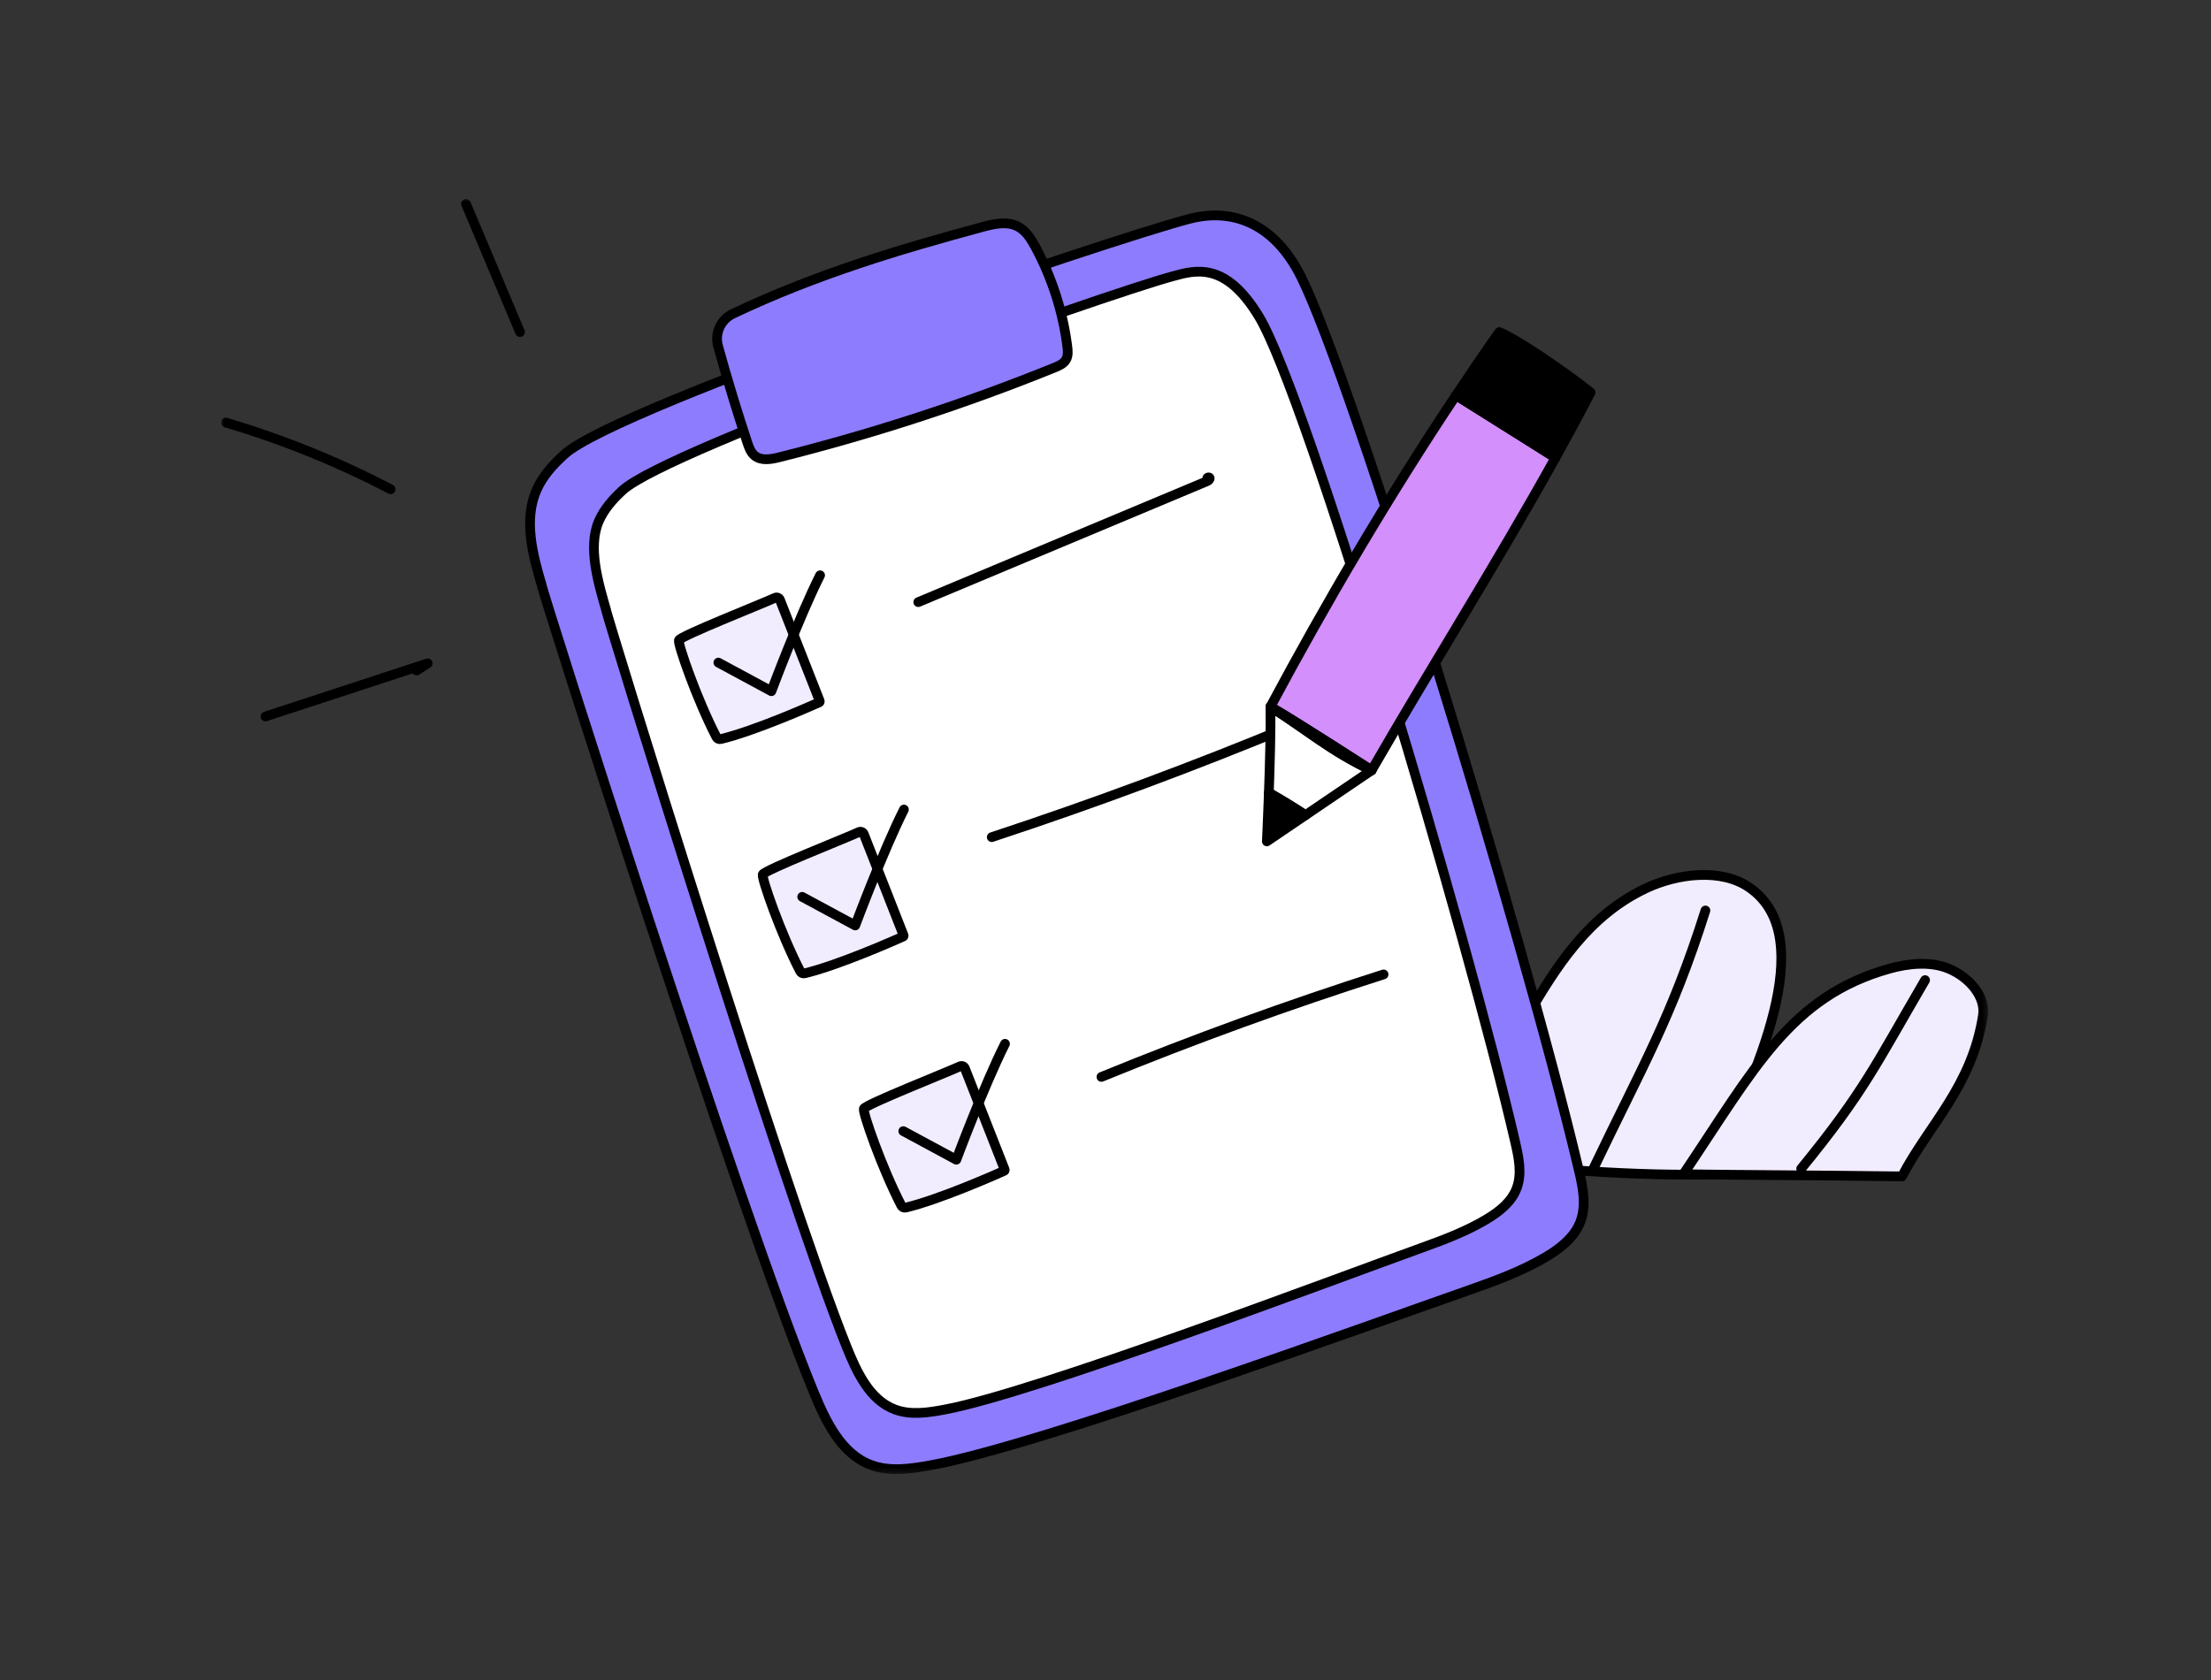 <svg width="400" height="304" viewBox="0 0 400 304" fill="none" xmlns="http://www.w3.org/2000/svg">
<rect x="0" y="0" width="400" height="304" fill="#333333" stroke="none"/>
<g clip-path="url(#clip0_6444_16389)">
<mask id="mask0_6444_16389" style="mask-type:luminance" maskUnits="userSpaceOnUse" x="39" y="35" width="321" height="232">
<path d="M359.682 35.999L39.992 35.999L39.992 266.728L359.682 266.728L359.682 35.999Z" fill="white"/>
</mask>
<g mask="url(#mask0_6444_16389)">
<path d="M261.943 210.078C269.401 197.345 268.749 196.777 276.208 184.044C281.429 175.13 287.228 165.694 297.816 160.721C303.529 158.038 311.408 157.098 316.459 160.583C328.246 168.713 320.216 190.225 308.914 212.539C291.104 212.767 277.879 211.052 261.943 210.08L261.943 210.078Z" fill="#F2ECFF" stroke="black" stroke-width="1.759" stroke-linecap="round" stroke-linejoin="round"/>
<path d="M308.535 164.755C302.372 184.219 297.22 192.739 288.264 211.476" stroke="black" stroke-width="1.759" stroke-linecap="round" stroke-linejoin="round"/>
<path d="M304.537 212.485C317.373 193.424 323.83 180.383 341.721 175.308C345.228 174.314 349.274 173.905 352.584 175.298C356.328 176.874 359.267 180.38 358.745 183.742C356.744 196.633 348.898 203.624 344.099 212.869C328.044 212.661 316.679 212.642 304.537 212.485Z" fill="#F2ECFF" stroke="black" stroke-width="1.759" stroke-linecap="round" stroke-linejoin="round"/>
<path d="M348.273 177.355C339.402 192.532 337.304 197.465 325.857 211.476" stroke="black" stroke-width="1.759" stroke-linecap="round" stroke-linejoin="round"/>
<path d="M98.036 106.003C96.351 100.32 94.693 94.06 97.084 88.638C98.198 86.113 100.106 84.021 102.157 82.173C111.845 73.443 199.966 43.616 215.092 39.622C223.041 37.523 230.636 40.463 235.452 50.228C244.942 69.472 275.155 167.681 285.58 211.518C286.331 214.673 287.061 218.06 285.902 221.089C284.802 223.963 282.192 225.97 279.537 227.526C275.3 230.01 270.67 231.733 266.034 233.355C247.281 239.918 188.007 261.556 168.461 265.122C164.86 265.778 161.05 266.368 157.616 265.102C152.194 263.103 149.413 257.231 147.209 251.889C133.776 219.317 97.563 105.3 98.035 106.001L98.036 106.003Z" fill="#8E7CFF" stroke="black" stroke-width="1.759" stroke-linecap="round" stroke-linejoin="round"/>
<path d="M109.651 110.372C108.239 105.466 106.3 99.009 108.327 94.32C109.272 92.136 110.887 90.325 112.621 88.726C120.815 81.165 199.386 53.469 212.161 49.99C216.208 48.888 221.684 47.225 227.772 57.303C236.466 71.696 265.545 169.425 274.138 206.743C274.765 209.468 275.376 212.393 274.391 215.012C273.458 217.498 271.25 219.237 269.007 220.587C265.427 222.74 261.514 224.239 257.6 225.649C241.758 231.356 187.552 251.919 171.046 255.037C168.005 255.612 164.79 256.129 161.892 255.041C157.319 253.323 154.983 248.256 153.133 243.643C141.855 215.523 109.253 109.766 109.651 110.372Z" fill="white" stroke="black" stroke-width="1.759" stroke-linecap="round" stroke-linejoin="round"/>
<path d="M84.297 36.879C87.558 44.616 90.819 52.351 94.08 60.088" stroke="black" stroke-width="1.759" stroke-linecap="round" stroke-linejoin="round"/>
<path d="M40.875 76.467C51.164 79.518 61.157 83.566 70.671 88.533" stroke="black" stroke-width="1.759" stroke-linecap="round" stroke-linejoin="round"/>
<path d="M48.022 129.65C57.808 126.444 67.594 123.239 77.38 120.033C76.715 120.466 76.049 120.899 75.384 121.332" stroke="black" stroke-width="1.759" stroke-linecap="round" stroke-linejoin="round"/>
<path d="M132.614 56.767C130.418 57.81 129.265 60.251 129.9 62.597C131.451 68.316 133.683 75.541 135.21 80.107C135.495 80.961 135.815 81.857 136.504 82.435C137.693 83.433 139.464 83.121 140.971 82.743C157.925 78.501 174.582 73.074 190.781 66.516C191.58 66.192 192.434 65.818 192.862 65.071C193.263 64.37 193.192 63.505 193.091 62.704C192.296 56.399 190.319 50.244 187.294 44.655C186.512 43.209 185.586 41.73 184.125 40.976C182.212 39.989 179.903 40.489 177.825 41.048C162.858 45.082 147.667 49.613 132.613 56.766L132.614 56.767Z" fill="#8E7CFF" stroke="black" stroke-width="1.759" stroke-linecap="round" stroke-linejoin="round"/>
<path d="M166.127 108.955C183.525 101.667 200.922 94.38 218.32 87.093C218.579 86.984 218.886 86.795 218.845 86.517C218.804 86.239 218.234 86.454 218.467 86.612" stroke="black" stroke-width="1.759" stroke-linecap="round" stroke-linejoin="round"/>
<path d="M179.424 151.483C197.88 145.402 216.108 138.626 234.055 131.171" stroke="black" stroke-width="1.759" stroke-linecap="round" stroke-linejoin="round"/>
<path d="M229.553 143.449C231.805 144.732 234.017 146.084 236.184 147.506L248.139 139.395C240.784 135.886 236.818 132.346 229.84 127.883C229.913 131.948 229.739 138.265 229.553 143.449Z" fill="white" stroke="black" stroke-width="1.759" stroke-linecap="round" stroke-linejoin="round"/>
<path d="M281.409 82.813C283.604 78.851 285.75 74.904 287.752 71.004C284.678 68.505 275.155 61.712 271.241 60.089C268.602 63.829 266.003 67.658 263.426 71.523C266.218 73.273 269.76 75.503 273.306 77.734L281.409 82.813Z" fill="black" stroke="black" stroke-width="1.759" stroke-linecap="round" stroke-linejoin="round"/>
<path d="M263.412 71.534C251.306 89.686 239.923 109.023 229.84 127.884C235.174 131.004 248.139 139.397 248.139 139.397C258.58 121.277 270.88 101.801 281.396 82.825C278.955 81.291 276.131 79.515 273.301 77.734L263.412 71.534Z" fill="#D38FFC" stroke="black" stroke-width="1.759" stroke-linecap="round" stroke-linejoin="round"/>
<path d="M248.139 139.396C248.139 139.396 235.174 131.004 229.84 127.883C236.818 132.346 240.784 135.886 248.139 139.396Z" fill="#D38FFC" stroke="black" stroke-width="1.759" stroke-linecap="round" stroke-linejoin="round"/>
<path d="M273.305 77.733C276.134 79.515 278.959 81.292 281.4 82.825C281.403 82.82 281.405 82.817 281.407 82.812L273.305 77.733Z" fill="#D38FFC" stroke="black" stroke-width="1.759" stroke-linecap="round" stroke-linejoin="round"/>
<path d="M263.424 71.522C263.424 71.522 263.418 71.53 263.416 71.535L273.304 77.733C269.759 75.502 266.216 73.272 263.424 71.522Z" fill="#D38FFC" stroke="black" stroke-width="1.759" stroke-linecap="round" stroke-linejoin="round"/>
<path d="M229.189 152.253L236.184 147.507C234.018 146.084 231.805 144.732 229.553 143.45C229.377 148.359 229.189 152.253 229.189 152.253Z" fill="black" stroke="black" stroke-width="1.759" stroke-linecap="round" stroke-linejoin="round"/>
<path d="M199.266 194.869C216.024 188.013 233.056 181.824 250.306 176.321" stroke="black" stroke-width="1.759" stroke-linecap="round" stroke-linejoin="round"/>
<path d="M174.558 193.307C174.422 192.959 174.023 192.798 173.684 192.952C171.014 194.173 156.591 199.857 156.28 200.628C156.028 201.255 159.531 211.323 163.062 218.15C163.21 218.439 163.529 218.596 163.845 218.521C169.952 217.069 180.28 212.491 181.666 211.871C181.756 211.831 181.794 211.729 181.757 211.638L174.558 193.305L174.558 193.307Z" fill="#F2ECFF" stroke="black" stroke-width="1.759" stroke-linecap="round" stroke-linejoin="round"/>
<path d="M163.418 204.68L173.014 209.854C173.014 209.854 178.064 196.332 181.822 188.879" stroke="black" stroke-width="1.759" stroke-linecap="round" stroke-linejoin="round"/>
<path d="M156.267 150.916C156.131 150.569 155.732 150.407 155.393 150.562C152.723 151.782 138.3 157.466 137.989 158.237C137.737 158.865 141.24 168.933 144.77 175.759C144.919 176.048 145.238 176.205 145.554 176.13C151.661 174.678 161.989 170.1 163.375 169.48C163.465 169.44 163.503 169.338 163.466 169.247L156.267 150.916Z" fill="#F2ECFF" stroke="black" stroke-width="1.759" stroke-linecap="round" stroke-linejoin="round"/>
<path d="M145.129 162.289L154.725 167.464C154.725 167.464 159.775 153.942 163.533 146.489" stroke="black" stroke-width="1.759" stroke-linecap="round" stroke-linejoin="round"/>
<path d="M141.1 108.525C140.964 108.178 140.566 108.016 140.227 108.171C137.557 109.391 123.134 115.075 122.823 115.846C122.571 116.474 126.074 126.542 129.604 133.368C129.753 133.657 130.072 133.814 130.388 133.739C136.494 132.287 146.823 127.709 148.209 127.089C148.299 127.049 148.336 126.947 148.3 126.856L141.1 108.524L141.1 108.525Z" fill="#F2ECFF" stroke="black" stroke-width="1.759" stroke-linecap="round" stroke-linejoin="round"/>
<path d="M129.961 119.898L139.557 125.073C139.557 125.073 144.607 111.551 148.365 104.098" stroke="black" stroke-width="1.759" stroke-linecap="round" stroke-linejoin="round"/>
</g>
</g>
<defs>
<clipPath id="clip0_6444_16389">
<rect width="320.117" height="231" fill="white" transform="translate(40 36)"/>
</clipPath>
</defs>
</svg>
